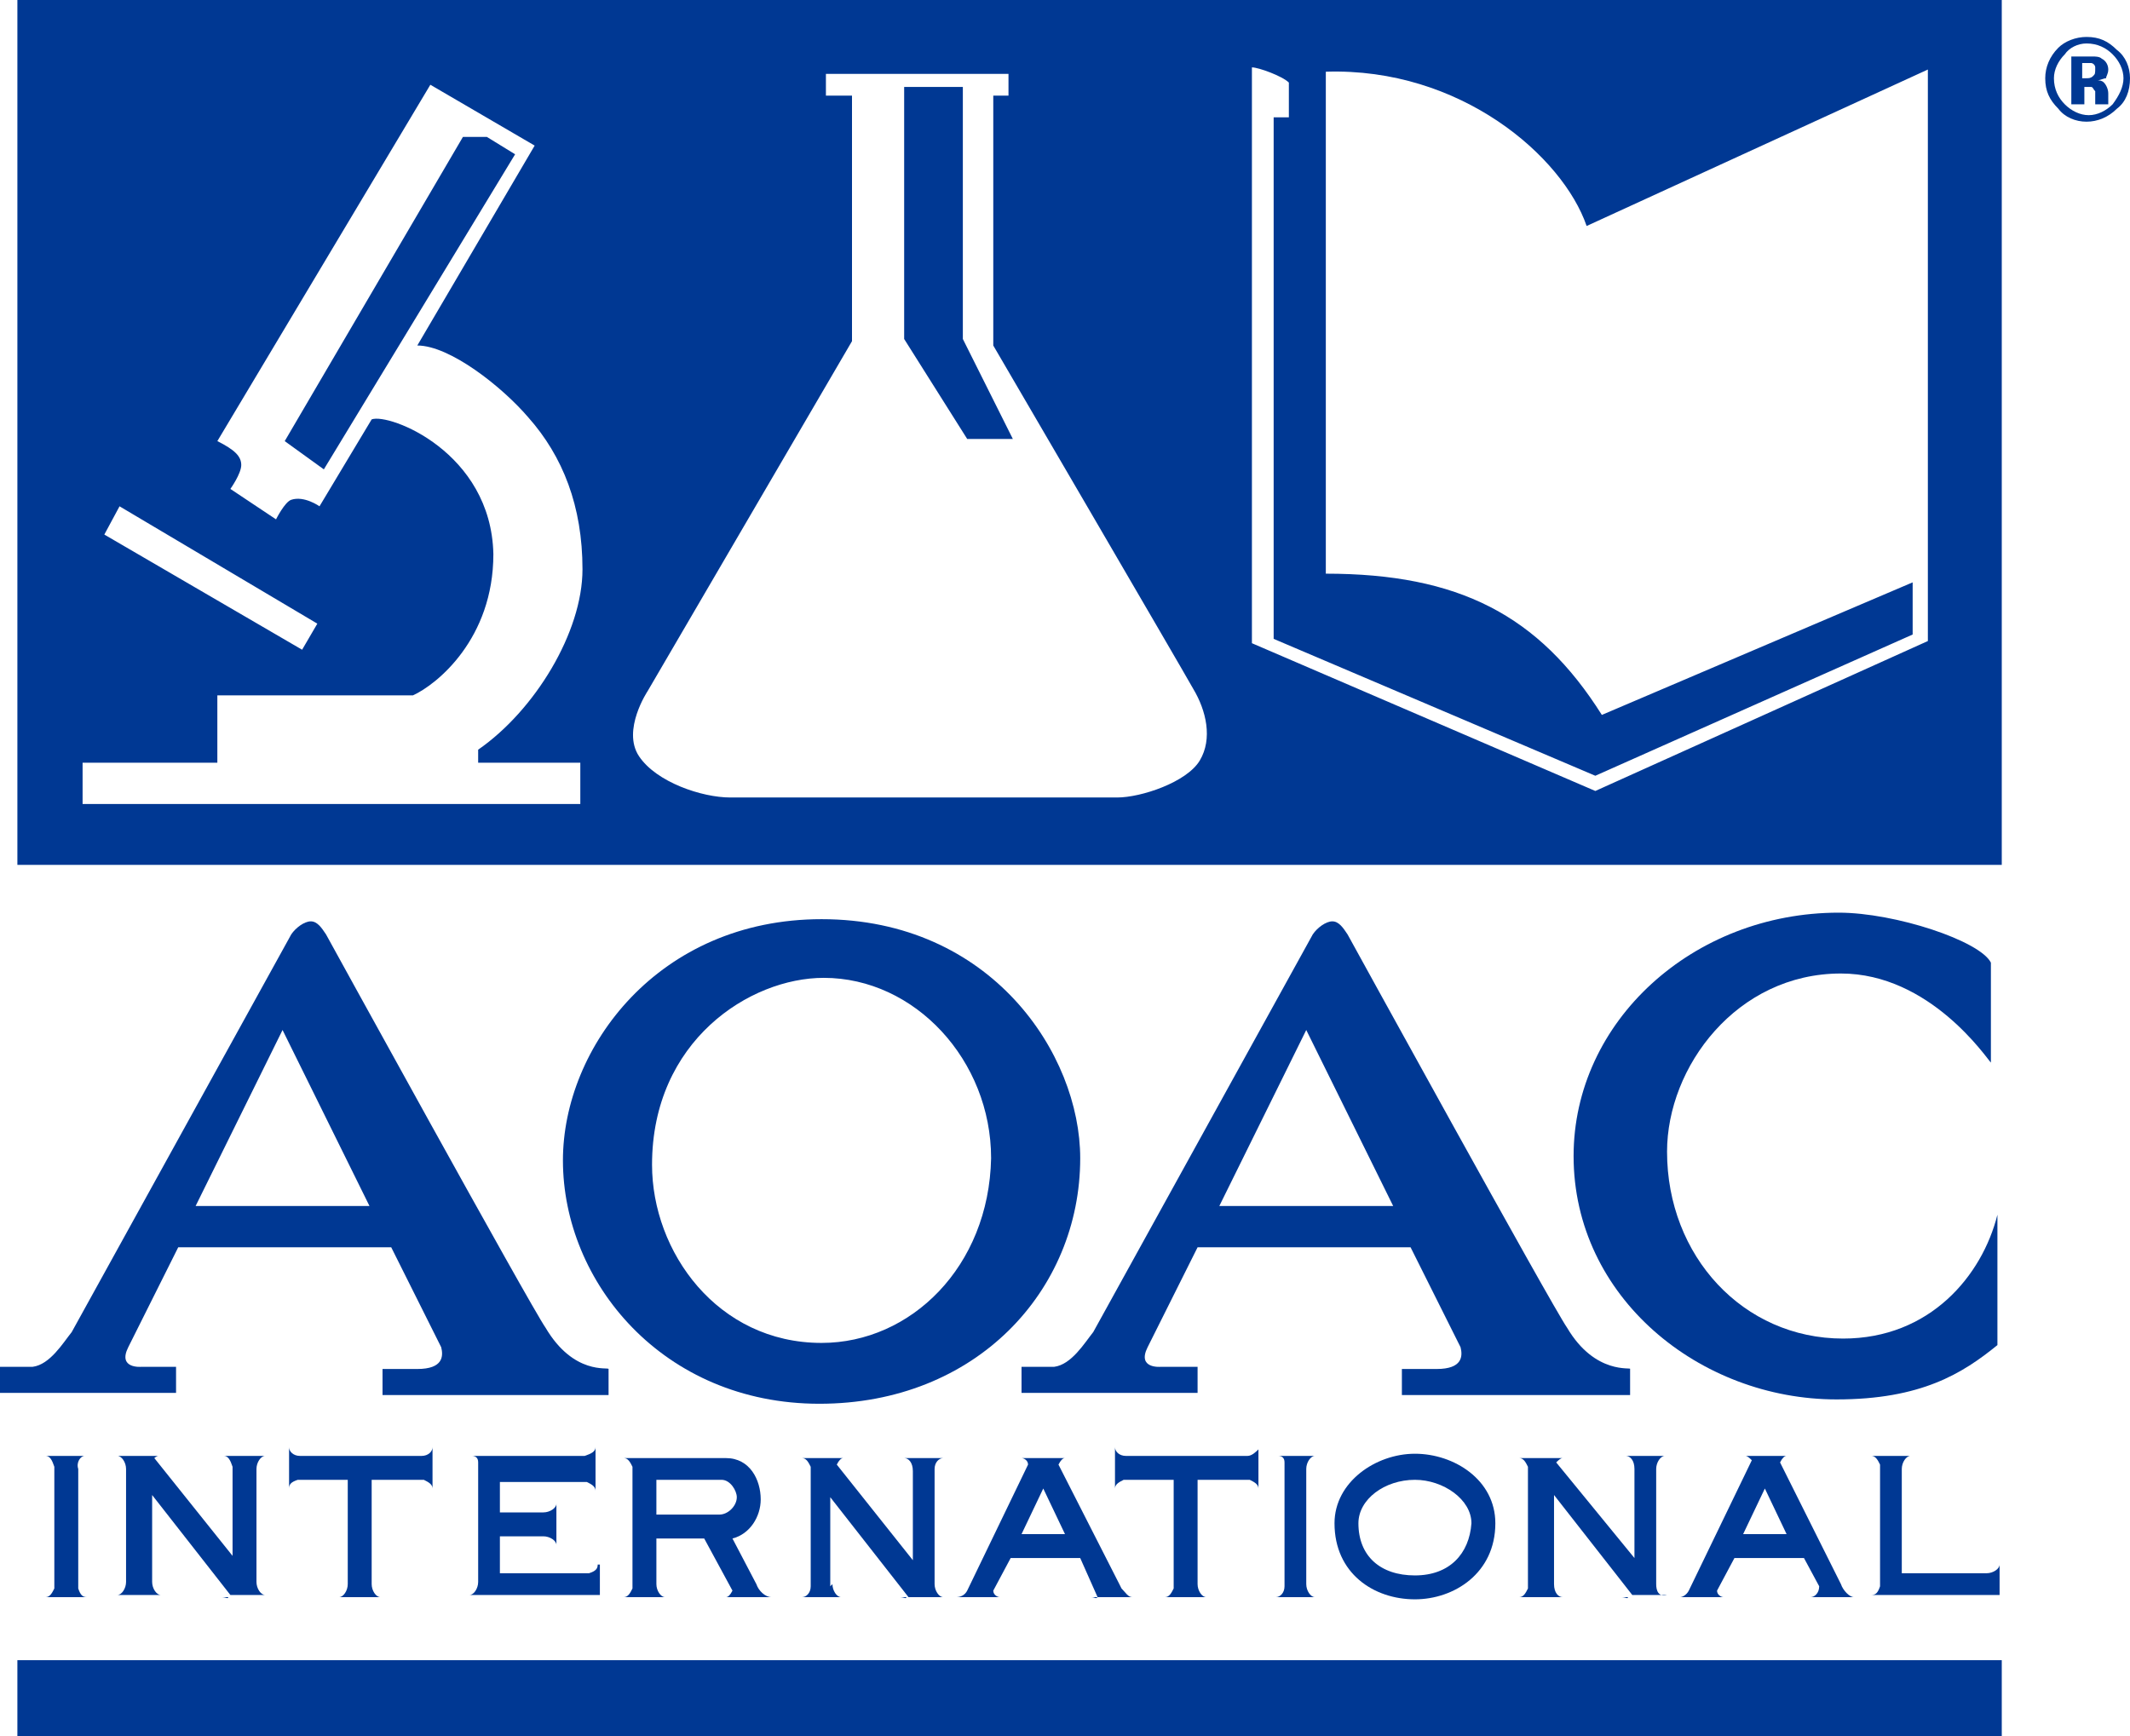 <?xml version="1.0" encoding="utf-8"?>
<!-- Generator: Adobe Illustrator 23.0.6, SVG Export Plug-In . SVG Version: 6.00 Build 0)  -->
<svg version="1.1" id="Layer_1" xmlns="http://www.w3.org/2000/svg" xmlns:xlink="http://www.w3.org/1999/xlink" x="0px" y="0px"
	 viewBox="0 0 98 79.9" style="enable-background:new 0 0 98 79.9;" xml:space="preserve">
<style type="text/css">
	.st0{fill:#003893;}
</style>
<g>
	<path class="st0" d="M97.2,2.5c0.3,0.3,0.5,0.7,0.5,1.1c0,0.4-0.2,0.8-0.5,1.2c-0.3,0.3-0.7,0.5-1.1,0.5c-0.4,0-0.8-0.2-1.1-0.5
		c-0.3-0.3-0.5-0.7-0.5-1.2c0-0.4,0.2-0.8,0.5-1.1C95.2,2.2,95.6,2,96,2C96.5,2,96.9,2.2,97.2,2.5z M97.4,2.3
		C97,1.9,96.6,1.7,96,1.7c-0.5,0-1,0.2-1.3,0.5c-0.4,0.4-0.6,0.9-0.6,1.4c0,0.6,0.2,1,0.6,1.4C95,5.4,95.5,5.6,96,5.6
		c0.5,0,1-0.2,1.4-0.6C97.8,4.7,98,4.2,98,3.6C98,3.1,97.8,2.6,97.4,2.3z M96.3,3.5c-0.1,0.1-0.2,0.1-0.3,0.1h-0.2V2.9h0.1
		c0.1,0,0.3,0,0.3,0c0.1,0,0.2,0.1,0.2,0.2C96.4,3.4,96.4,3.4,96.3,3.5z M95.8,4h0.1L96,4c0.1,0,0.2,0,0.2,0c0.1,0,0.1,0.1,0.2,0.2
		c0,0,0,0.1,0,0.3c0,0.1,0,0.2,0,0.3H97l0-0.1c0,0,0,0,0-0.1c0,0,0,0,0-0.1V4.3c0-0.2-0.1-0.4-0.2-0.5c-0.1-0.1-0.2-0.1-0.3-0.1
		c0.1,0,0.3-0.1,0.4-0.1C96.9,3.5,97,3.4,97,3.2c0-0.2-0.1-0.4-0.3-0.5c-0.1-0.1-0.3-0.1-0.4-0.1c0,0-0.2,0-0.4,0
		c-0.3,0-0.5,0-0.6,0v2.2h0.6V4z"/>
	<g>
		<path class="st0" d="M84.8,61.6c-4.6,0-8.1-3.8-8.1-8.6c0-3.9,3.2-8.2,8-8.2c4.1,0,6.7,3.9,6.9,4.1v-4.6c-0.5-1-4.4-2.3-7-2.3
			c-6.7,0-12.2,5-12.2,11.2c0,6.5,5.8,11.2,12.1,11.2c3.9,0,5.8-1.2,7.4-2.5v-6C91.2,58.7,88.8,61.6,84.8,61.6z"/>
		<path class="st0" d="M37.8,42.3c-7.5,0-11.9,5.9-11.9,11.1c0,5.6,4.6,11.2,11.8,11.2c7.2,0,12-5.2,12-11.3
			C49.7,48.5,45.6,42.3,37.8,42.3z M37.8,61.8c-4.8,0-7.8-4.2-7.8-8.2c0-5.7,4.5-8.6,7.9-8.6c4.2,0,7.7,3.8,7.7,8.3
			C45.5,58.3,41.9,61.8,37.8,61.8z"/>
		<path class="st0" d="M25.1,61.1C24.4,60.1,15,43,15,43c-0.2-0.3-0.4-0.6-0.7-0.6c-0.3,0-0.7,0.3-0.9,0.6L3.3,61.3
			c-0.4,0.5-1,1.5-1.8,1.6H0v1.2h8.1v-1.2H6.5c0,0-1.1,0.1-0.6-0.9l2.3-4.6h9.8l2.3,4.6c0.1,0.4,0.1,1-1.1,1h-1.6v1.2H28v-1.2
			C28,62.9,26.4,63.3,25.1,61.1z M9,55.5l4-8.1l4,8.1H9z"/>
		<path class="st0" d="M72.1,61.1C71.4,60.1,62,43,62,43c-0.2-0.3-0.4-0.6-0.7-0.6c-0.3,0-0.7,0.3-0.9,0.6L50.3,61.3
			c-0.4,0.5-1,1.5-1.8,1.6H47v1.2h8.1v-1.2h-1.7c0,0-1.1,0.1-0.6-0.9l2.3-4.6h9.8l2.3,4.6c0.1,0.4,0.1,1-1.1,1h-1.6v1.2h10.5v-1.2
			C75.1,62.9,73.4,63.3,72.1,61.1z M56.1,55.5l4-8.1l4,8.1H56.1z"/>
	</g>
	<rect x="0.8" y="76.4" class="st0" width="91.3" height="3.5"/>
	<path class="st0" d="M0.8,39.8V0h91.3v39.8H0.8z M58.6,5.4l0.7,0l0-1.6c-0.3-0.3-1.4-0.7-1.7-0.7v26.5l15.8,6.8l15.3-6.9V3.2
		L73,10.4c-1.1-3.2-5.8-7.3-12-7.1v23.1c6.1,0,9.8,1.9,12.7,6.5L88,26.8v2.4l-14.6,6.5l-14.8-6.3V5.4z M26.8,26.2
		c0-2.9-0.9-5.2-2.5-7c-1.2-1.4-3.6-3.3-5.1-3.3l5.4-9.2l-4.8-2.8l-9.8,16.4c0.8,0.4,1.1,0.7,1.1,1.1c0,0.4-0.5,1.1-0.5,1.1l2.1,1.4
		c0,0,0.4-0.8,0.7-0.9c0.6-0.2,1.3,0.3,1.3,0.3l2.4-4c0.8-0.3,5.5,1.5,5.6,6.2c0,3.9-2.6,6-3.7,6.5H10v3.1H3.8v1.9h22.9v-1.9H22
		v-0.6C24.6,32.7,26.8,29.1,26.8,26.2z M4.8,24.6l9.1,5.3l0.7-1.2l-9.1-5.4L4.8,24.6z M13.1,20.3l1.8,1.3l8.8-14.5l-1.3-0.8l-1.1,0
		L13.1,20.3z M45.7,15.9V4.4h0.7v-1h-8.4v1h1.2v11.3l-9.4,16.1c0,0-1.2,1.8-0.4,3c0.8,1.2,2.9,1.9,4.2,1.9h17.8
		c1.1,0,3.2-0.7,3.8-1.7c0.6-1,0.3-2.3-0.3-3.3C54.4,30.8,45.7,15.9,45.7,15.9z M44.5,20.2h2.1l-2.3-4.6V4h-2.7l0,11.6L44.5,20.2z"
		/>
	<g>
		<path class="st0" d="M65.1,66.9c-1.8,0-3.7,1.3-3.7,3.2c0,2.3,1.8,3.5,3.7,3.5c1.8,0,3.7-1.2,3.7-3.5
			C68.8,68.1,66.9,66.9,65.1,66.9z M65.1,72.5c-1.6,0-2.6-0.9-2.6-2.4c0-1.1,1.2-2,2.6-2c1.3,0,2.6,0.9,2.6,2
			C67.6,71.5,66.7,72.5,65.1,72.5z"/>
		<path class="st0" d="M91.4,72.4h-3.9v-4.8c0-0.3,0.2-0.6,0.4-0.6h-0.7h0h-0.4h0h-0.7c0.2,0,0.3,0.2,0.4,0.4V73
			c-0.1,0.3-0.2,0.4-0.4,0.4h0.4H92v-1.1V72C92,72.2,91.7,72.4,91.4,72.4z"/>
		<path class="st0" d="M43,72.9L43,72.9l0-5.3c0-0.3,0.2-0.5,0.4-0.5h-0.7h0h-0.4h0h-0.7c0.2,0,0.4,0.2,0.4,0.6v4.1l-3.5-4.4
			c0.1-0.2,0.2-0.3,0.3-0.3h-0.7h0h-0.5h0h-0.7c0.2,0,0.3,0.2,0.4,0.4v5.5c0,0.3-0.2,0.5-0.4,0.5H37h1.2h0.5c-0.2,0-0.4-0.3-0.4-0.6
			L38.2,73v-4.1l3.6,4.6h0.1h0H43h0.4C43.2,73.5,43,73.2,43,72.9z"/>
		<path class="st0" d="M41.7,73.5h-0.3C41.6,73.5,41.7,73.6,41.7,73.5z"/>
		<path class="st0" d="M60.1,72.9L60.1,72.9l0-5.3c0-0.3,0.2-0.6,0.4-0.6h-0.7h0h-0.3h0h-0.7c0.2,0,0.3,0.1,0.3,0.3V73
			c0,0.3-0.2,0.5-0.4,0.5H59h1.1h0.4C60.3,73.5,60.1,73.2,60.1,72.9z"/>
		<path class="st0" d="M74.9,73.5h-0.3C74.8,73.5,74.9,73.6,74.9,73.5z"/>
		<path class="st0" d="M76.2,72.9L76.2,72.9l0-5.3c0-0.3,0.2-0.6,0.4-0.6h-0.7h0h-0.4h0h-0.7c0.2,0,0.4,0.2,0.4,0.6v4.1l-3.6-4.4
			c0.1-0.1,0.2-0.2,0.3-0.2H71h0h-0.4h0h-0.7c0.2,0,0.3,0.2,0.4,0.4v5.6c-0.1,0.2-0.2,0.4-0.4,0.4h0.4h1.2h0.4
			c-0.2,0-0.4-0.2-0.4-0.6v-4.1l3.6,4.6h0.1h0h1.1h0.4C76.3,73.5,76.2,73.2,76.2,72.9z"/>
		<path class="st0" d="M84.7,72.9L84.7,72.9l-2.8-5.6c0.1-0.2,0.2-0.3,0.3-0.3h-0.7h0H81h0h-0.7c0.1,0,0.2,0.1,0.3,0.2l-2.9,6
			c-0.1,0.2-0.3,0.3-0.4,0.3h0.3h0h1.2h0h0.5c-0.1,0-0.3-0.1-0.3-0.3l0.8-1.5h3.2l0.7,1.3c0,0.3-0.2,0.5-0.4,0.5h0.6h0H85h0h0.3
			C85.1,73.5,84.8,73.2,84.7,72.9z M80.2,70.6l1-2.1l1,2.1H80.2z"/>
		<path class="st0" d="M50.5,73.5h-0.3C50.4,73.5,50.4,73.6,50.5,73.5z"/>
		<path class="st0" d="M51.6,73.1l-0.1-0.2c0,0,0,0,0,0l0,0l-2.8-5.5c0.1-0.2,0.2-0.3,0.3-0.3h-0.7h0h-0.5h0H47
			c0.1,0,0.3,0.1,0.3,0.3l-2.8,5.8c-0.1,0.2-0.3,0.3-0.5,0.3h0.3h0h1.2h0h0.5c-0.1,0-0.3-0.1-0.3-0.3l0.8-1.5h3.2l0.8,1.8h0.1h0h1.2
			h0h0.3C51.9,73.5,51.8,73.3,51.6,73.1z M47,70.6l1-2.1l1,2.1H47z"/>
		<path class="st0" d="M34.8,72.9L34.8,72.9l-1.1-2.1c0.8-0.2,1.3-1,1.3-1.8c0-0.9-0.5-1.9-1.6-1.9h-4h0h-0.7c0.2,0,0.3,0.2,0.4,0.4
			v5.6c-0.1,0.2-0.2,0.4-0.4,0.4H29h1.2h0.4c-0.2,0-0.4-0.3-0.4-0.6l0,0v-2.1h2.2l1.3,2.4c-0.1,0.2-0.2,0.3-0.3,0.3h0.5h0h1.3h0h0.3
			C35.2,73.5,34.9,73.2,34.8,72.9z M33.1,69.7h-2.9v-1.6h3c0.4,0,0.7,0.5,0.7,0.8C33.9,69.3,33.5,69.7,33.1,69.7z"/>
		<path class="st0" d="M27.5,72c0,0.2-0.1,0.3-0.4,0.4H23v-1.7H25l0,0c0.3,0,0.6,0.2,0.6,0.4v-0.4h0v-1.1h0v-0.4
			c0,0.2-0.3,0.4-0.6,0.4l0,0H23v-1.4H27c0.2,0.1,0.4,0.2,0.4,0.4v-0.4h0v-0.7V67v-0.4c0,0.2-0.2,0.3-0.5,0.4h-4.5h0h-0.7
			c0.2,0,0.3,0.1,0.3,0.3v5.5l0,0c0,0.3-0.2,0.6-0.4,0.6h0.4h5.6v-1.1h0V72z"/>
		<path class="st0" d="M19.4,67h-5.6c-0.3,0-0.5-0.2-0.5-0.4v0.8l0,0v0.3l0,0v0.8c0-0.2,0.1-0.3,0.4-0.4H16v4.8
			c0,0.3-0.2,0.6-0.4,0.6H16h1.1h0.4c-0.2,0-0.4-0.3-0.4-0.6l0,0v-4.8h2.4c0.2,0.1,0.4,0.2,0.4,0.4v-0.8l0,0v-0.3l0,0v-0.8
			C19.9,66.8,19.7,67,19.4,67z"/>
		<path class="st0" d="M57.4,67h-5.6c-0.3,0-0.5-0.2-0.5-0.4V67v0.4v0.7v0.4c0-0.2,0.2-0.3,0.4-0.4H54v5c-0.1,0.2-0.2,0.4-0.4,0.4
			H54h1.1h0.4c-0.2,0-0.4-0.3-0.4-0.6l0,0v-4.8h2.4c0.2,0.1,0.4,0.2,0.4,0.4v-0.4v-0.4v-0.3v0v-0.7C57.8,66.8,57.6,67,57.4,67z"/>
		<path class="st0" d="M3.9,67H3.2h0H2.8h0H2.1c0.2,0,0.3,0.2,0.4,0.5v5.6c-0.1,0.2-0.2,0.4-0.4,0.4h0.4h1.1h0.4
			c-0.2,0-0.3-0.1-0.4-0.4v-5.5C3.5,67.3,3.7,67,3.9,67z"/>
		<path class="st0" d="M10.5,73.5h-0.3C10.4,73.5,10.5,73.6,10.5,73.5z"/>
		<path class="st0" d="M12.2,67h-0.7h0H11h0h-0.7c0.2,0,0.3,0.2,0.4,0.5v4.1l-3.6-4.5C7.1,67.1,7.2,67,7.3,67H6.6h0H6.2h0H5.4
			c0.2,0,0.4,0.3,0.4,0.6l0,0v5.2l0,0c0,0.3-0.2,0.6-0.4,0.6h0.4H7h0.4c-0.2,0-0.4-0.3-0.4-0.6l0,0v-4l3.6,4.6h0.1h0h1.1h0.4
			c-0.2,0-0.4-0.3-0.4-0.6v-5.2C11.8,67.3,12,67,12.2,67z"/>
	</g>
</g>
</svg>
